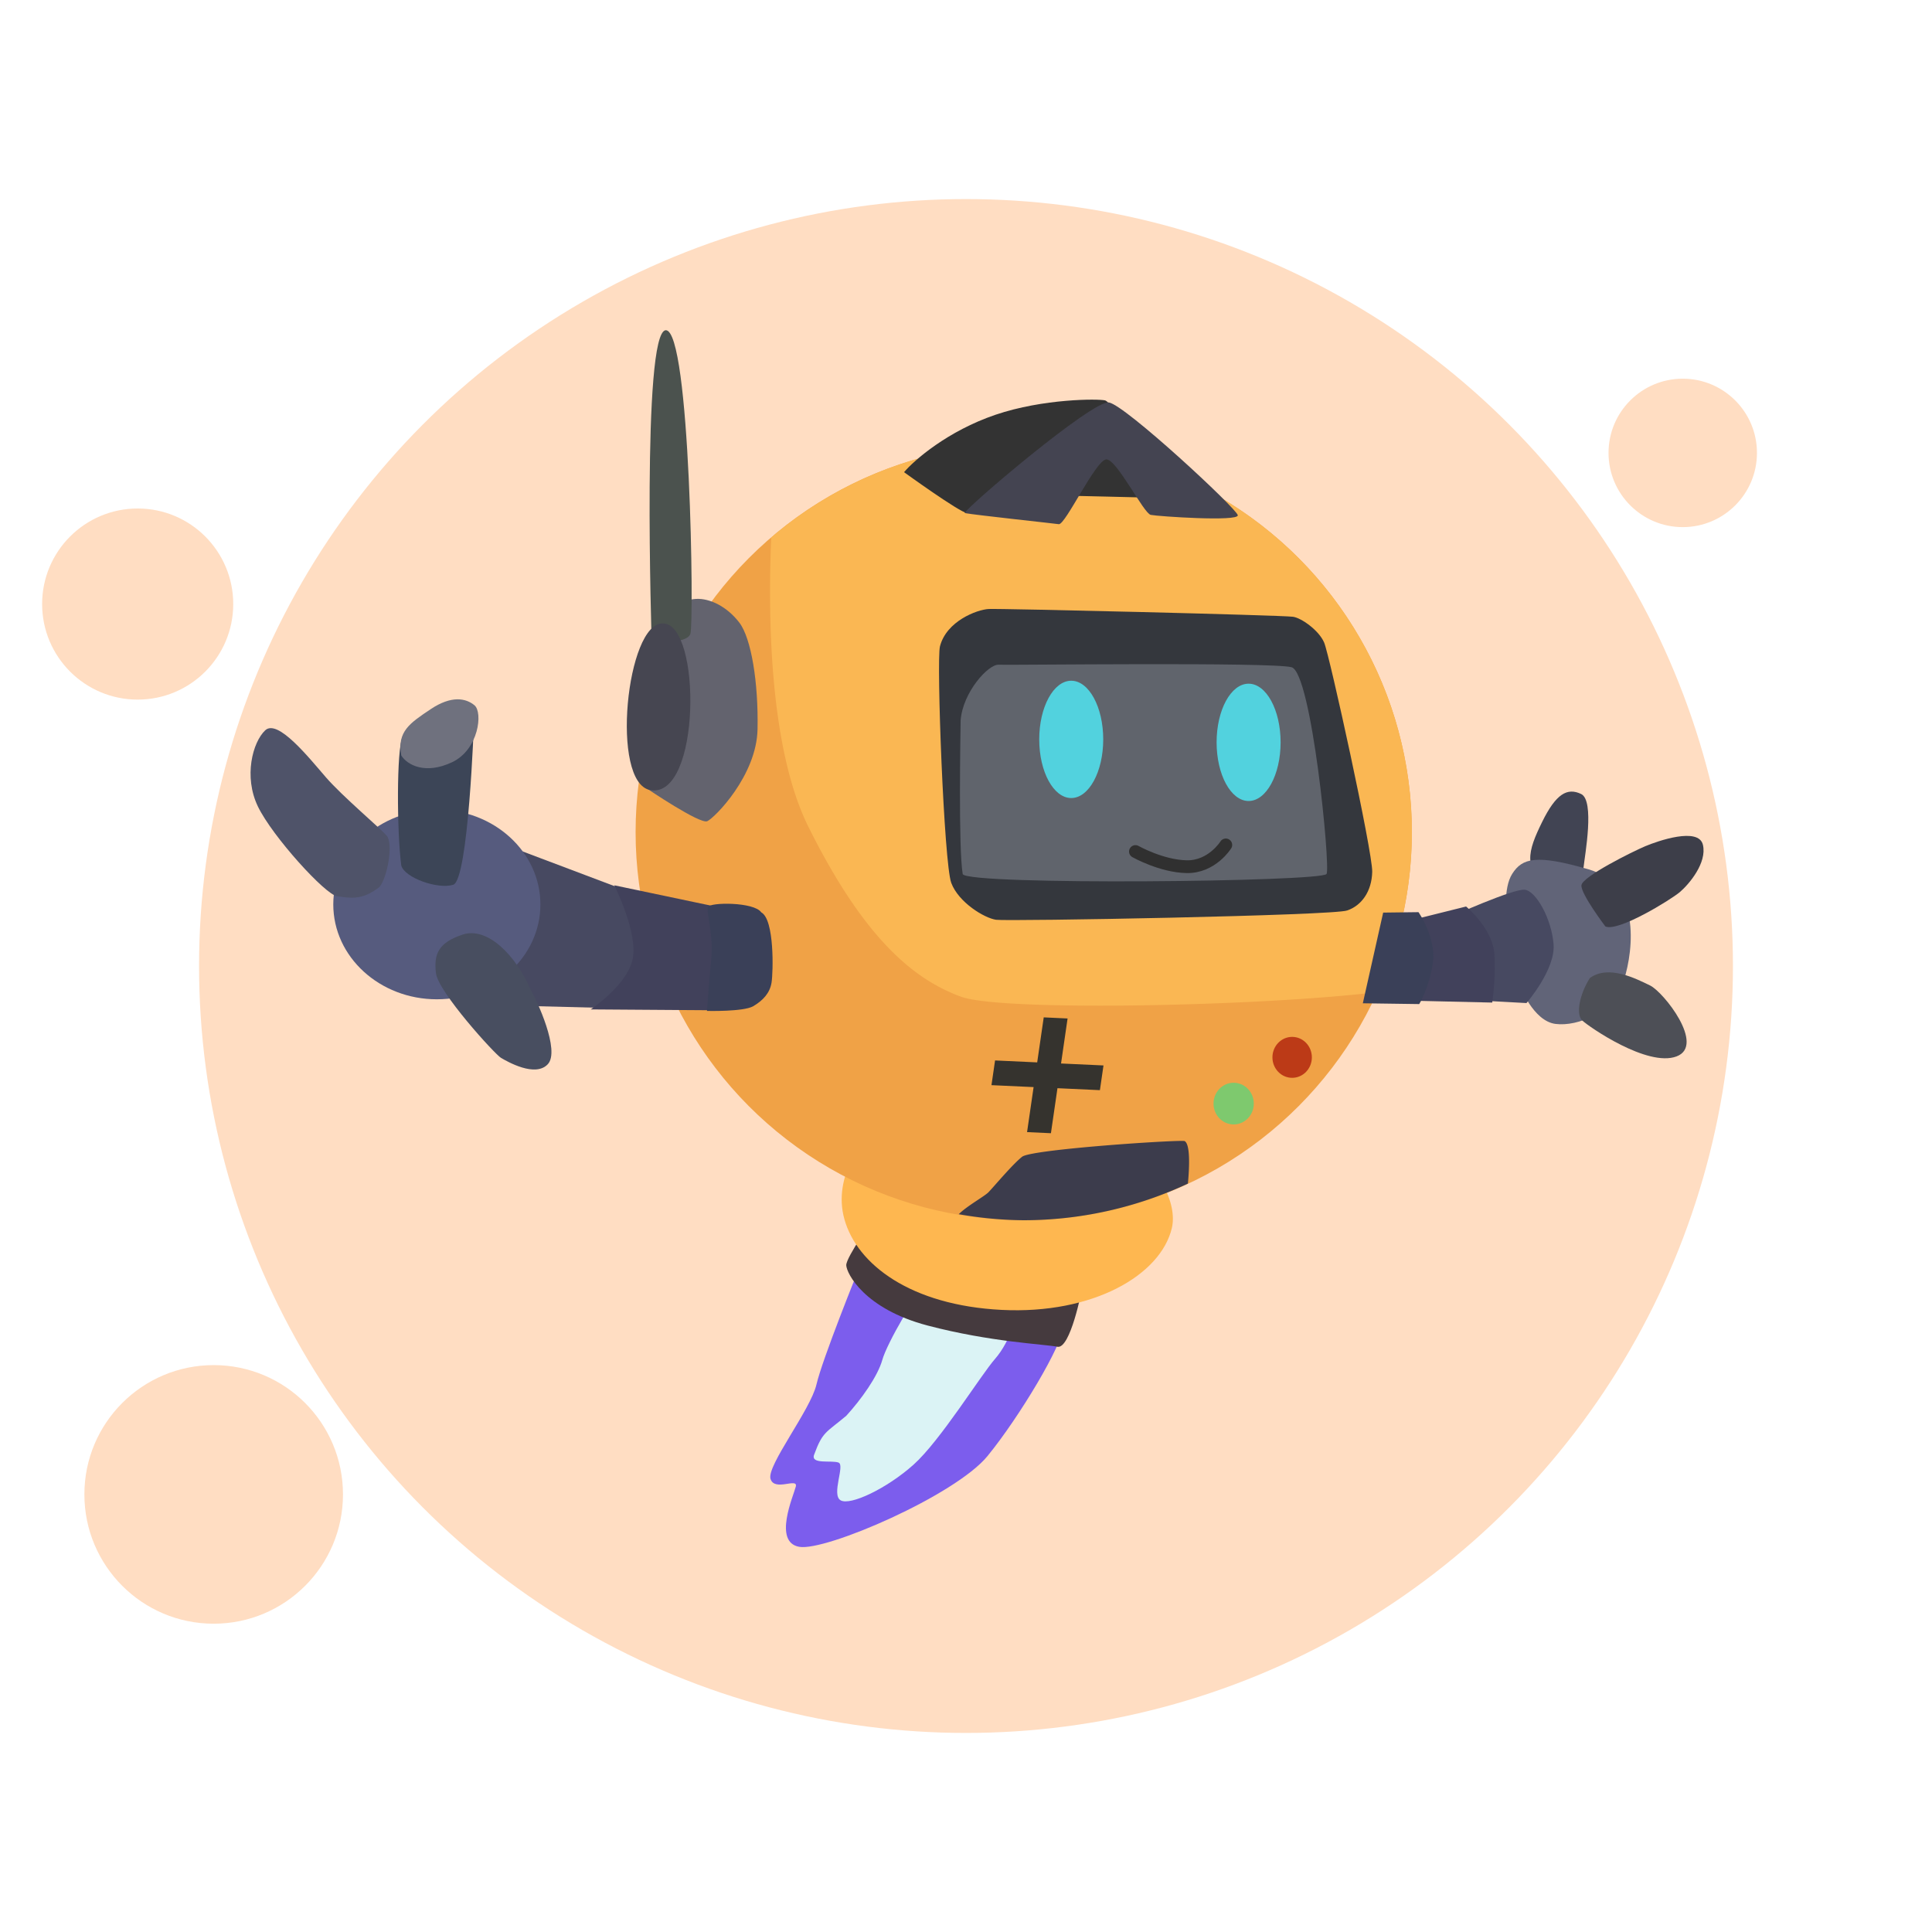<svg xmlns="http://www.w3.org/2000/svg" xml:space="preserve" viewBox="0 0 211.667 211.667">
  <g fill="#ffddc2">
    <circle cx="105.834" cy="105.834" r="84.025">
      <animateTransform attributeName="transform" attributeType="XML" calcMode="spline" dur="9s" keySplines=".42,0,.58,1; .42,0,.58,1" keyTimes="0; 0.5; 1" repeatCount="indefinite" type="translate" values="0,0; 0,5; 0,0"/>
    </circle>
    <circle cx="184.359" cy="49.62" r="8.131">
      <animateTransform attributeName="transform" attributeType="XML" calcMode="spline" dur="10s" keySplines=".42,0,.58,1; .42,0,.58,1" keyTimes="0; 0.5; 1" repeatCount="indefinite" type="translate" values="0,0; 5,-5; 0,0"/>
    </circle>
    <circle cx="15.084" cy="66.179" r="10.469">
      <animateTransform attributeName="transform" attributeType="XML" calcMode="spline" dur="8s" keySplines=".42,0,.58,1; .42,0,.58,1" keyTimes="0; 0.5; 1" repeatCount="indefinite" type="translate" values="0,0; 5,2; 0,0"/>
    </circle>
    <circle cx="23.411" cy="163.725" r="14.166">
      <animateTransform attributeName="transform" attributeType="XML" calcMode="spline" dur="9s" keySplines=".42,0,.58,1; .42,0,.58,1" keyTimes="0; 0.5; 1" repeatCount="indefinite" type="translate" values="0,0; 5,5; 0,0"/>
    </circle>
  </g>

  <path class="jmiguelrivas-github-io" fill="#414453" d="M170.123 97.194c1.641.129 3.25-.986 3.378-2.234.13-1.247 1.235-7.25-.277-7.972-1.512-.722-2.751-.034-4.274 3.072-1.523 3.107-2.322 5.393 1.173 7.134z"/>
  <path fill="#7c5ded" d="M94.012 139.215s-3.916 9.68-4.562 12.468c-.646 2.788-5.473 8.91-5.033 10.34.44 1.43 3.037-.192 2.769.85-.268 1.042-2.507 6.085.38 6.595 2.887.51 17.107-5.637 20.628-9.95 3.522-4.314 8.25-12.245 8.302-14.19.053-1.946-22.484-6.113-22.484-6.113z"/>
  <path fill="#dbf3f5" d="M89.192 159.38c-.4 1.09 1.959.572 2.682.86.723.287-.826 3.53.228 4.135 1.053.603 5.047-1.285 7.98-3.904 2.933-2.62 7.35-9.784 8.938-11.598 1.626-1.858 3.058-5.596 1.612-6.627-1.446-1.03-8.352-1.708-9.255-1.25-.903.46-4.204 6.172-4.708 7.983-.503 1.81-2.321 4.348-3.953 6.133-2.235 1.875-2.588 1.716-3.524 4.269z"/>
  <path fill="#453a3e" d="M118.519 141.328s-1.252 6.511-2.671 6.221c-1.42-.29-7.28-.5-14.224-2.327-6.943-1.826-8.877-5.721-8.91-6.602-.031-.88 3.104-5.28 3.104-5.28z"/>
  <path fill="#feb750" d="M94.939 124.65s-3.813 4.042-2.418 8.96c1.395 4.92 7.24 9.397 17.222 9.9 9.982.503 17.42-3.796 18.644-8.969 1.224-5.173-7.425-17.937-33.448-9.892z"/>
  <circle cx="112.158" cy="91.167" r="42.523" fill="#f0a246"/>
  <path fill="#fab753" d="M112.158 48.645A42.523 42.523 0 0 0 84.496 58.89c-.33 7.485-.372 22.764 4.072 31.693 6.04 12.135 11.442 16.678 16.715 18.613 4.488 1.647 32.894 1.045 45.606-.5a42.523 42.523 0 0 0 3.793-17.531 42.523 42.523 0 0 0-42.524-42.521Z"/>
  <path fill="#616478" d="M166.506 107.966s1.451 3.905 3.92 4.214c2.468.309 6.372-1.281 7.483-4.781 1.112-3.5 1.785-10.526-3.897-12.166-5.682-1.64-7.227-1.24-8.334.5-1.963 3.082.828 12.233.828 12.233z"/>
  <path fill="#34373d" d="M147.61 99.743c1.553-.53 2.681-2.071 2.728-4.237.047-2.166-4.68-23.75-5.268-25.112-.584-1.355-2.517-2.705-3.417-2.823-1.368-.18-32.055-.92-33.343-.85-1.277.07-4.62 1.326-5.33 4.096-.397 1.553.442 23.77 1.238 25.91.795 2.139 3.625 3.857 4.91 4.042 1.286.184 37.118-.454 38.483-1.026z"/>
  <path fill="#60646c" d="M105.473 95.767c.647 1.251 39.438.852 39.867-.02.429-.874-1.635-22.07-3.842-22.648-2.207-.58-30.966-.215-32.095-.273-1.124-.057-3.916 2.995-4.159 6.098-.013 1.321-.255 13.956.229 16.843z"/>
  <path fill="#3c3c4c" d="M129.424 124.996c-2.558.008-16.464.97-17.438 1.734-1.038.815-3.014 3.18-3.674 3.874-.443.466-2.344 1.497-3.273 2.421a42.523 42.523 0 0 0 7.12.664 42.523 42.523 0 0 0 17.986-4.017c.175-1.852.264-4.327-.368-4.664a3.196 3.196 0 0 0-.353-.012z"/>
  <path fill="#35332e" d="M135.675 111.007v4.84h-2.681v-4.84h-4.734v-2.657h4.734v-4.84h2.68v4.84h4.77v2.657z" aria-label="+" transform="matrix(.975 .045 -.148 1.019 0 0)"/>
  <ellipse cx="135.157" cy="120.908" fill="#7ec96e" rx="2.206" ry="2.284"/>
  <ellipse cx="141.566" cy="115.842" fill="#bc3a17" rx="2.16" ry="2.243"/>
  <ellipse cx="136.795" cy="81.33" fill="#52d2de" rx="3.506" ry="6.426"/>
  <ellipse cx="117.362" cy="81.006" fill="#52d2de" rx="3.506" ry="6.426"/>
  <path fill="none" stroke="#303030" stroke-linecap="round" stroke-linejoin="round" stroke-width="1.4" d="M124.397 93.293s2.85 1.612 5.62 1.66c2.77.047 4.28-2.384 4.28-2.384"/>
  <path fill="#333" d="M99.045 51.731s6.066 4.387 6.89 4.477c.823.09 9.05-2.01 9.854-1.945.804.065 9.87.21 11.103.309 1.233.099 2.626-.45 2.11-1.107-.515-.657-7.164-9.41-7.923-9.597-.758-.187-6.79-.202-12.015 1.573-5.226 1.776-8.885 4.955-10.019 6.29z"/>
  <path fill="#63636e" d="M70.875 86.387s5.807 3.938 6.61 3.583c.803-.355 5.408-4.994 5.51-10.074.103-5.08-.679-9.97-2-11.692-1.322-1.721-3.198-2.677-4.747-2.588-1.55.088-3.71 1.211-4.325 2.875-.615 1.663-1.177 16.623-1.048 17.896z"/>
  <path fill="#4b524e" d="M72.94 36.177c-2.648.167-1.542 34.13-1.542 34.13s3.82.317 4.238-.857c.417-1.175-.002-33.305-2.697-33.273z"/>
  <path fill="#474961" d="m67.471 97.138-11.257-4.25s2.256 6.787 1.187 9.377c-1.07 2.59-6.685 7.768-6.685 7.768l16.092.408 4.668-4.95.108-5.659z"/>
  <ellipse cx="47.86" cy="99.088" fill="#565b7e" rx="11.346" ry="10.393"/>
  <path fill="#484e60" d="M50.684 102.393c-2.709.902-3.164 2.181-2.92 4.232.244 2.051 6.46 8.891 7.136 9.282.676.39 3.735 2.168 5.117.685 1.383-1.483-1.232-7.069-1.852-8.102-1.642-3.842-4.773-6.998-7.481-6.097z"/>
  <path fill="#3c4557" d="M43.963 94.831c.386 1.353 4.011 2.624 5.69 2.103 1.677-.52 2.274-17.858 2.274-17.858s-7.193.41-7.836 1.719c-.643 1.308-.619 10.268-.128 14.036z"/>
  <path fill="#6f717e" d="M43.964 82.769c.657 1.05 2.637 2.12 5.561.741 2.925-1.378 3.397-5.462 2.46-6.24-.936-.778-2.514-1.105-4.797.423-2.282 1.528-3.704 2.45-3.224 5.076z"/>
  <path fill="#4f5369" d="M41.575 97.176c.871-1.032 1.534-4.744.802-5.603-.731-.859-4.833-4.298-6.656-6.395-1.823-2.097-5.282-6.464-6.663-5.168-1.38 1.297-2.384 5.077-.8 8.353 1.584 3.277 7.396 9.673 8.683 9.83 1.288.156 2.656.543 4.634-1.017z"/>
  <path fill="#474961" d="m162.717 109.648 4.523.246s3.175-3.658 2.969-6.424c-.207-2.766-1.91-5.864-3.166-5.993-1.258-.13-8.164 2.978-8.164 2.978z"/>
  <path fill="#4d4f56" d="M174.18 107.154c-1.12 1.772-1.559 3.973-.833 4.65.726.677 7.137 5.137 10.332 3.935 3.195-1.202-1.408-7.054-2.906-7.776-1.499-.721-4.536-2.313-6.593-.809z"/>
  <path fill="#3d3e49" d="M175.88 101.5c1.409.627 7.17-2.925 8.16-3.764.99-.84 3.001-3.198 2.528-5.183-.473-1.984-4.956-.414-6.31.154-1.353.567-6.934 3.337-7 4.29-.066.953 2.622 4.502 2.622 4.502z"/>
  <path fill="#444451" d="M105.69 56.215c1.354.23 9.597 1.115 10.313 1.213.715.097 4.055-7.064 5.206-7.097 1.15-.033 4.075 5.916 4.869 6.079.794.162 9.649.763 9.532.035-.117-.73-12.322-12.06-14.116-12.35-1.793-.291-15.75 11.594-15.804 12.12z"/>
  <path fill="#464651" d="M72.643 68.303c-4.007-.203-5.831 17.523-1.373 18.263 5.525.917 5.604-18.204 1.373-18.263z"/>
  <path fill="#41415b" d="M78.406 99.328 67.3 96.992s2.672 5.297 1.994 8.164c-.678 2.866-4.582 5.433-4.582 5.433l13.513.094 1.67-5.556z"/>
  <path fill="#3a4058" d="M83.402 99.956c-.79-1.158-5.631-1.119-5.843-.583-.211.537.627 2.941.359 5.763s-.464 5.619-.464 5.619 4.017.102 5.068-.517c1.085-.64 1.823-1.447 2.007-2.582.184-1.135.334-6.921-1.127-7.7z"/>
  <path fill="#41415b" d="m154.985 100.722 5.637-1.407s2.96 2.435 3.107 5.298a27.032 27.032 0 0 1-.247 5.227l-8.837-.206z"/>
  <path fill="#3a4058" d="m151.538 99.983 3.87-.048s1.99 2.855 1.57 5.606c-.42 2.75-1.49 4.464-1.49 4.464l-6.178-.086z"/>
</svg>